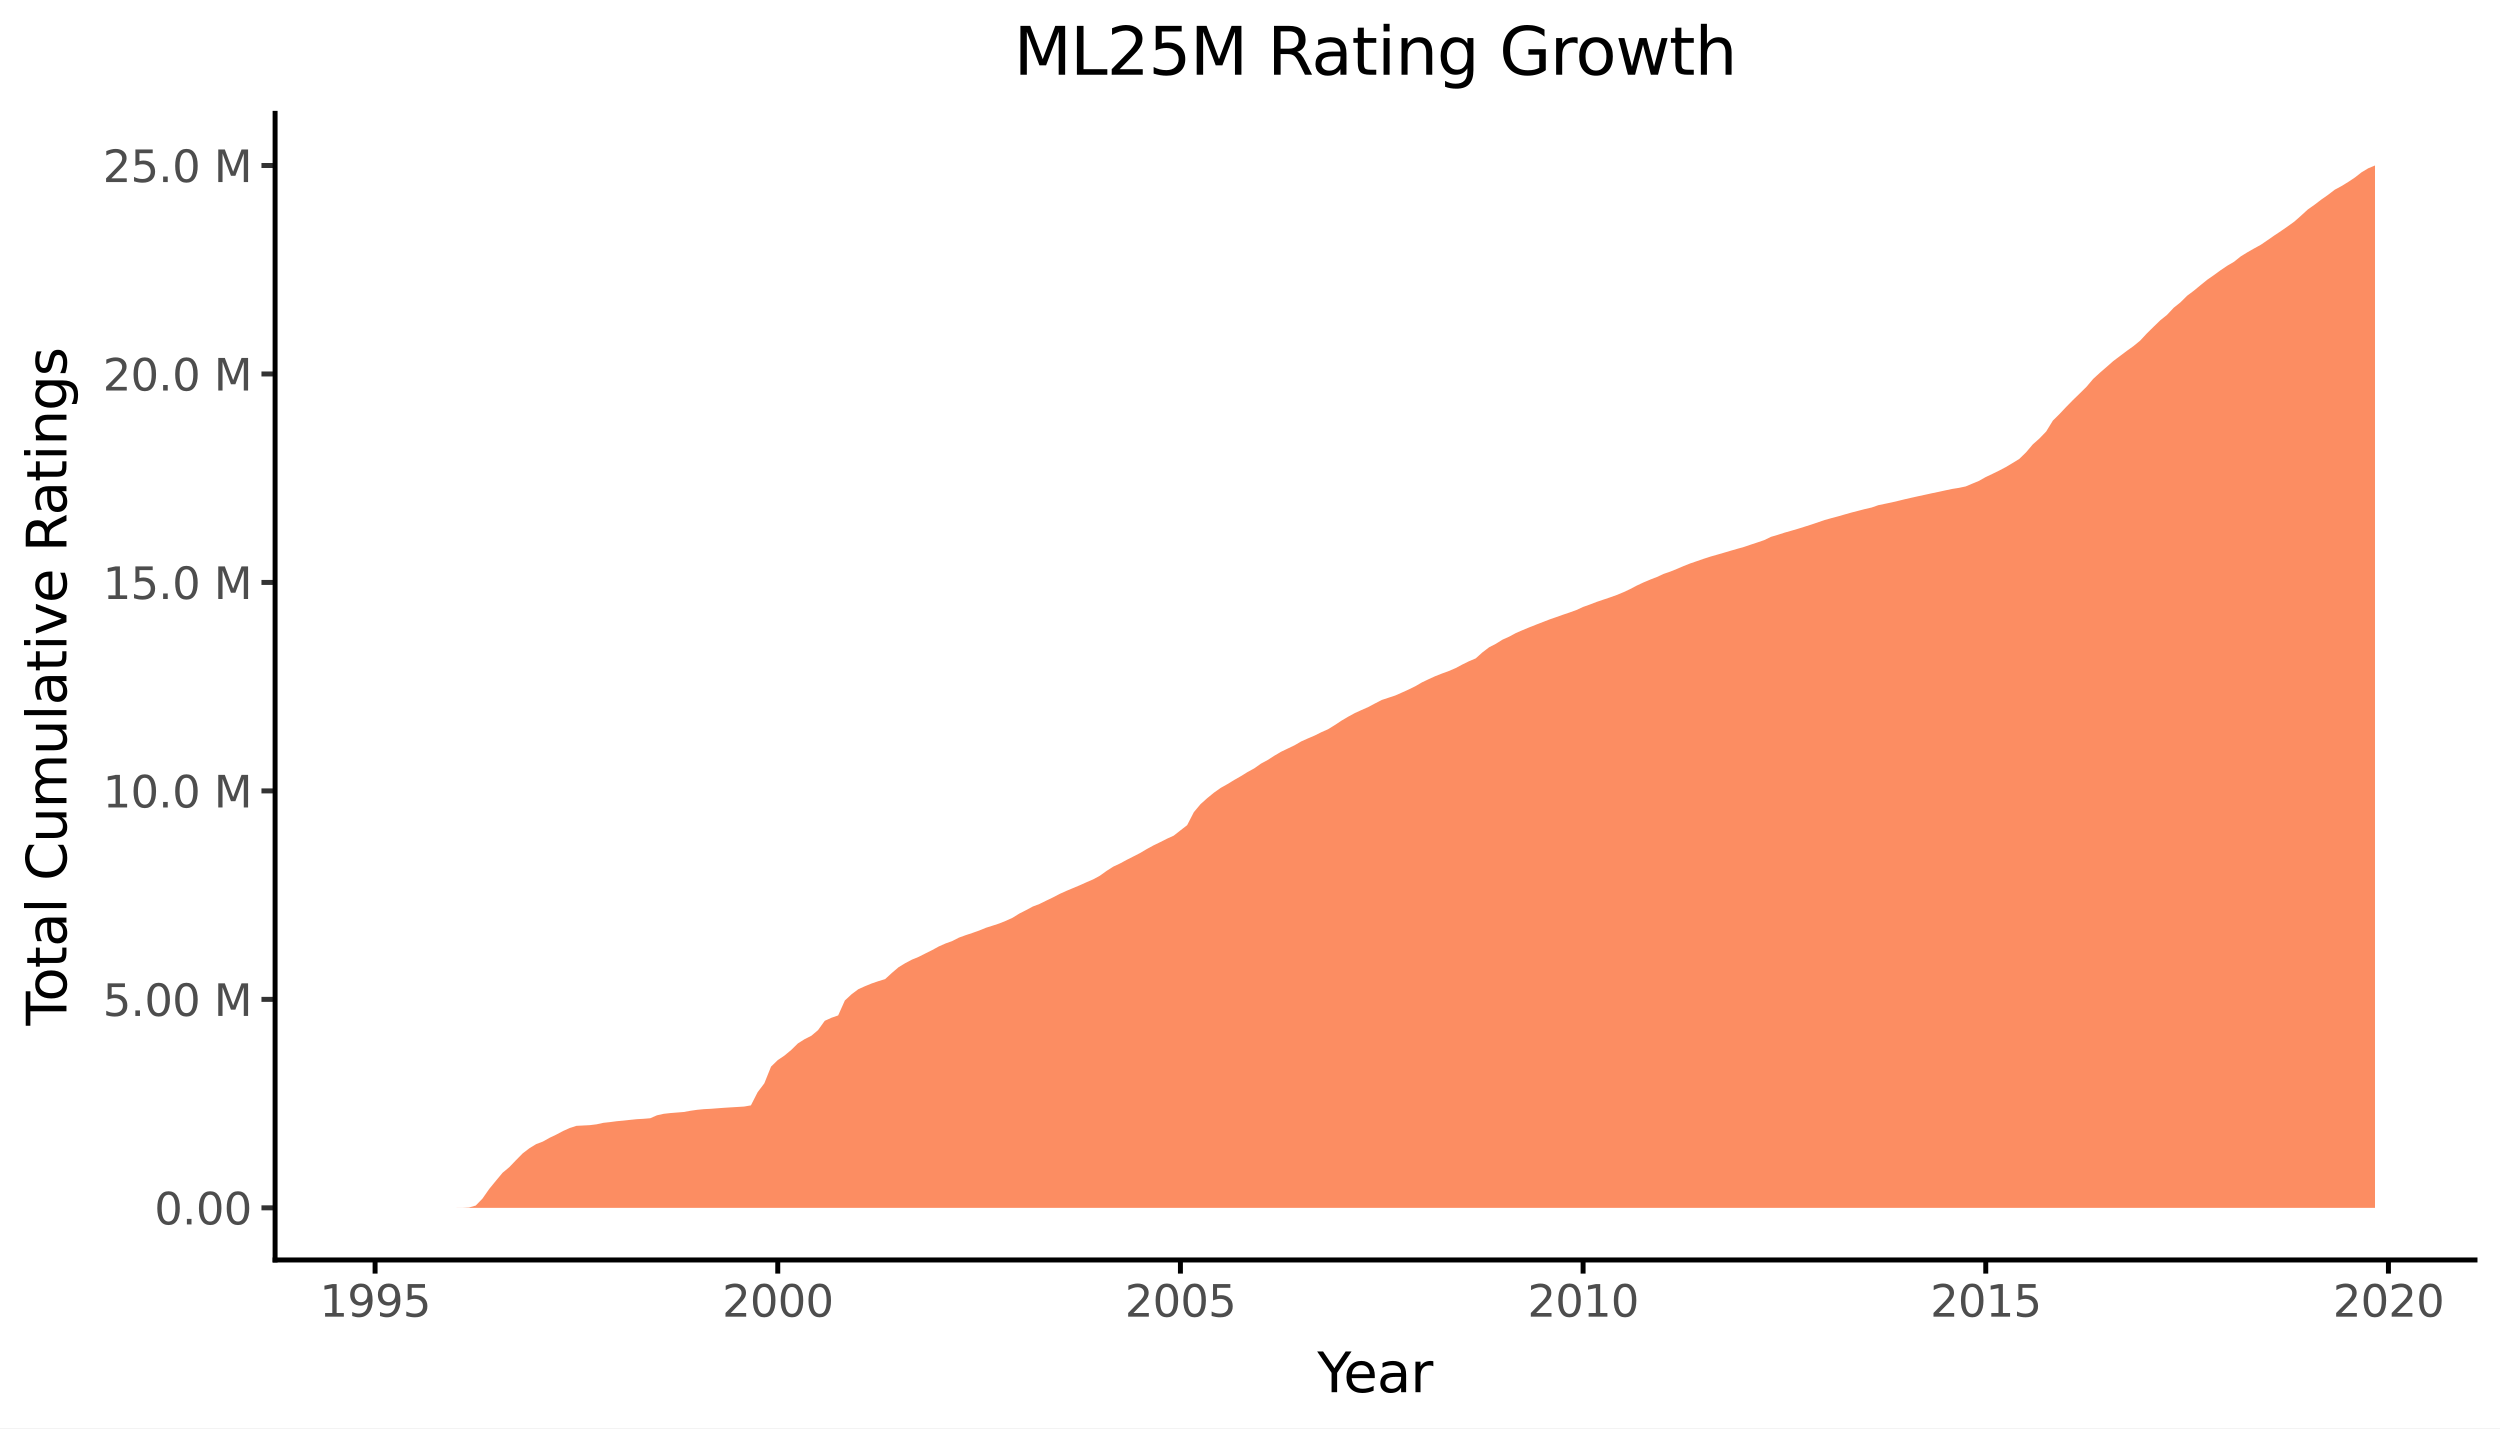 <svg xmlns:xlink="http://www.w3.org/1999/xlink" xmlns="http://www.w3.org/2000/svg" width="504pt" height="288pt" viewBox="0 0 504 288" version="1.1">
 <rect x="0" y="0" width="504" height="288" fill="#808080" stroke="none"/>
 <defs>
  <style type="text/css">*{stroke-linejoin: round; stroke-linecap: butt}</style>
 </defs>
 <g id="figure_1">
  <g id="patch_1">
   <path d="M 0 288  L 504 288  L 504 0  L 0 0  z " style="fill: #ffffff; stroke: #ffffff; stroke-linejoin: miter"/>
  </g>
  <g id="axes_1">
   <g id="patch_2">
    <path d="M 55.459 254.007  L 498.96 254.007  L 498.96 22.855  L 55.459 22.855  z " style="fill: #ffffff"/>
   </g>
   <g id="matplotlib.axis_1">
    <g id="xtick_1">
     <g id="line2d_1">
      <defs>
       <path id="m9bb3db438d" d="M 0 0  L 0 2.75  " style="stroke: #000000"/>
      </defs>
      <g>
       <use xlink:href="#m9bb3db438d" x="75.618" y="254.007" style="stroke: #000000"/>
      </g>
     </g>
     <g id="text_1">
      <!-- 1995 -->
      <g style="fill: #4d4d4d" transform="translate(64.42 265.444) scale(0.088 -0.088)">
       <defs>
        <path id="DejaVuSans-31" d="M 794 531  L 1825 531  L 1825 4091  L 703 3866  L 703 4441  L 1819 4666  L 2450 4666  L 2450 531  L 3481 531  L 3481 0  L 794 0  L 794 531  z " transform="scale(0.016)"/>
        <path id="DejaVuSans-39" d="M 703 97  L 703 672  Q 941 559 1184 500  Q 1428 441 1663 441  Q 2288 441 2617 861  Q 2947 1281 2994 2138  Q 2813 1869 2534 1725  Q 2256 1581 1919 1581  Q 1219 1581 811 2004  Q 403 2428 403 3163  Q 403 3881 828 4315  Q 1253 4750 1959 4750  Q 2769 4750 3195 4129  Q 3622 3509 3622 2328  Q 3622 1225 3098 567  Q 2575 -91 1691 -91  Q 1453 -91 1209 -44  Q 966 3 703 97  z M 1959 2075  Q 2384 2075 2632 2365  Q 2881 2656 2881 3163  Q 2881 3666 2632 3958  Q 2384 4250 1959 4250  Q 1534 4250 1286 3958  Q 1038 3666 1038 3163  Q 1038 2656 1286 2365  Q 1534 2075 1959 2075  z " transform="scale(0.016)"/>
        <path id="DejaVuSans-35" d="M 691 4666  L 3169 4666  L 3169 4134  L 1269 4134  L 1269 2991  Q 1406 3038 1543 3061  Q 1681 3084 1819 3084  Q 2600 3084 3056 2656  Q 3513 2228 3513 1497  Q 3513 744 3044 326  Q 2575 -91 1722 -91  Q 1428 -91 1123 -41  Q 819 9 494 109  L 494 744  Q 775 591 1075 516  Q 1375 441 1709 441  Q 2250 441 2565 725  Q 2881 1009 2881 1497  Q 2881 1984 2565 2268  Q 2250 2553 1709 2553  Q 1456 2553 1204 2497  Q 953 2441 691 2322  L 691 4666  z " transform="scale(0.016)"/>
       </defs>
       <use xlink:href="#DejaVuSans-31"/>
       <use xlink:href="#DejaVuSans-39" transform="translate(63.623 0)"/>
       <use xlink:href="#DejaVuSans-39" transform="translate(127.246 0)"/>
       <use xlink:href="#DejaVuSans-35" transform="translate(190.869 0)"/>
      </g>
     </g>
    </g>
    <g id="xtick_2">
     <g id="line2d_2">
      <g>
       <use xlink:href="#m9bb3db438d" x="156.796" y="254.007" style="stroke: #000000"/>
      </g>
     </g>
     <g id="text_2">
      <!-- 2000 -->
      <g style="fill: #4d4d4d" transform="translate(145.598 265.444) scale(0.088 -0.088)">
       <defs>
        <path id="DejaVuSans-32" d="M 1228 531  L 3431 531  L 3431 0  L 469 0  L 469 531  Q 828 903 1448 1529  Q 2069 2156 2228 2338  Q 2531 2678 2651 2914  Q 2772 3150 2772 3378  Q 2772 3750 2511 3984  Q 2250 4219 1831 4219  Q 1534 4219 1204 4116  Q 875 4013 500 3803  L 500 4441  Q 881 4594 1212 4672  Q 1544 4750 1819 4750  Q 2544 4750 2975 4387  Q 3406 4025 3406 3419  Q 3406 3131 3298 2873  Q 3191 2616 2906 2266  Q 2828 2175 2409 1742  Q 1991 1309 1228 531  z " transform="scale(0.016)"/>
        <path id="DejaVuSans-30" d="M 2034 4250  Q 1547 4250 1301 3770  Q 1056 3291 1056 2328  Q 1056 1369 1301 889  Q 1547 409 2034 409  Q 2525 409 2770 889  Q 3016 1369 3016 2328  Q 3016 3291 2770 3770  Q 2525 4250 2034 4250  z M 2034 4750  Q 2819 4750 3233 4129  Q 3647 3509 3647 2328  Q 3647 1150 3233 529  Q 2819 -91 2034 -91  Q 1250 -91 836 529  Q 422 1150 422 2328  Q 422 3509 836 4129  Q 1250 4750 2034 4750  z " transform="scale(0.016)"/>
       </defs>
       <use xlink:href="#DejaVuSans-32"/>
       <use xlink:href="#DejaVuSans-30" transform="translate(63.623 0)"/>
       <use xlink:href="#DejaVuSans-30" transform="translate(127.246 0)"/>
       <use xlink:href="#DejaVuSans-30" transform="translate(190.869 0)"/>
      </g>
     </g>
    </g>
    <g id="xtick_3">
     <g id="line2d_3">
      <g>
       <use xlink:href="#m9bb3db438d" x="237.974" y="254.007" style="stroke: #000000"/>
      </g>
     </g>
     <g id="text_3">
      <!-- 2005 -->
      <g style="fill: #4d4d4d" transform="translate(226.776 265.444) scale(0.088 -0.088)">
       <use xlink:href="#DejaVuSans-32"/>
       <use xlink:href="#DejaVuSans-30" transform="translate(63.623 0)"/>
       <use xlink:href="#DejaVuSans-30" transform="translate(127.246 0)"/>
       <use xlink:href="#DejaVuSans-35" transform="translate(190.869 0)"/>
      </g>
     </g>
    </g>
    <g id="xtick_4">
     <g id="line2d_4">
      <g>
       <use xlink:href="#m9bb3db438d" x="319.151" y="254.007" style="stroke: #000000"/>
      </g>
     </g>
     <g id="text_4">
      <!-- 2010 -->
      <g style="fill: #4d4d4d" transform="translate(307.953 265.444) scale(0.088 -0.088)">
       <use xlink:href="#DejaVuSans-32"/>
       <use xlink:href="#DejaVuSans-30" transform="translate(63.623 0)"/>
       <use xlink:href="#DejaVuSans-31" transform="translate(127.246 0)"/>
       <use xlink:href="#DejaVuSans-30" transform="translate(190.869 0)"/>
      </g>
     </g>
    </g>
    <g id="xtick_5">
     <g id="line2d_5">
      <g>
       <use xlink:href="#m9bb3db438d" x="400.329" y="254.007" style="stroke: #000000"/>
      </g>
     </g>
     <g id="text_5">
      <!-- 2015 -->
      <g style="fill: #4d4d4d" transform="translate(389.131 265.444) scale(0.088 -0.088)">
       <use xlink:href="#DejaVuSans-32"/>
       <use xlink:href="#DejaVuSans-30" transform="translate(63.623 0)"/>
       <use xlink:href="#DejaVuSans-31" transform="translate(127.246 0)"/>
       <use xlink:href="#DejaVuSans-35" transform="translate(190.869 0)"/>
      </g>
     </g>
    </g>
    <g id="xtick_6">
     <g id="line2d_6">
      <g>
       <use xlink:href="#m9bb3db438d" x="481.507" y="254.007" style="stroke: #000000"/>
      </g>
     </g>
     <g id="text_6">
      <!-- 2020 -->
      <g style="fill: #4d4d4d" transform="translate(470.309 265.444) scale(0.088 -0.088)">
       <use xlink:href="#DejaVuSans-32"/>
       <use xlink:href="#DejaVuSans-30" transform="translate(63.623 0)"/>
       <use xlink:href="#DejaVuSans-32" transform="translate(127.246 0)"/>
       <use xlink:href="#DejaVuSans-30" transform="translate(190.869 0)"/>
      </g>
     </g>
    </g>
    <g id="xtick_7"/>
    <g id="xtick_8"/>
    <g id="xtick_9"/>
    <g id="xtick_10"/>
    <g id="xtick_11"/>
   </g>
   <g id="matplotlib.axis_2">
    <g id="ytick_1">
     <g id="line2d_7">
      <path d="M 55.459 243.5  " style="fill: none; stroke: #333333; stroke-width: 1.5; stroke-linecap: square"/>
      <defs>
       <path id="m83930265a8" d="M 0 0  L -2.75 0  " style="stroke: #333333"/>
      </defs>
      <g>
       <use xlink:href="#m83930265a8" x="55.459" y="243.5" style="fill: #333333; stroke: #333333"/>
      </g>
     </g>
     <g id="text_7">
      <!-- 0.00 -->
      <g style="fill: #4d4d4d" transform="translate(31.115 246.844) scale(0.088 -0.088)">
       <defs>
        <path id="DejaVuSans-2e" d="M 684 794  L 1344 794  L 1344 0  L 684 0  L 684 794  z " transform="scale(0.016)"/>
       </defs>
       <use xlink:href="#DejaVuSans-30"/>
       <use xlink:href="#DejaVuSans-2e" transform="translate(63.623 0)"/>
       <use xlink:href="#DejaVuSans-30" transform="translate(95.41 0)"/>
       <use xlink:href="#DejaVuSans-30" transform="translate(159.033 0)"/>
      </g>
     </g>
    </g>
    <g id="ytick_2">
     <g id="line2d_8">
      <path d="M 55.459 201.473  " style="fill: none; stroke: #333333; stroke-width: 1.5; stroke-linecap: square"/>
      <g>
       <use xlink:href="#m83930265a8" x="55.459" y="201.473" style="fill: #333333; stroke: #333333"/>
      </g>
     </g>
     <g id="text_8">
      <!-- 5.00 M -->
      <g style="fill: #4d4d4d" transform="translate(20.726 204.816) scale(0.088 -0.088)">
       <defs>
        <path id="DejaVuSans-20" transform="scale(0.016)"/>
        <path id="DejaVuSans-4d" d="M 628 4666  L 1569 4666  L 2759 1491  L 3956 4666  L 4897 4666  L 4897 0  L 4281 0  L 4281 4097  L 3078 897  L 2444 897  L 1241 4097  L 1241 0  L 628 0  L 628 4666  z " transform="scale(0.016)"/>
       </defs>
       <use xlink:href="#DejaVuSans-35"/>
       <use xlink:href="#DejaVuSans-2e" transform="translate(63.623 0)"/>
       <use xlink:href="#DejaVuSans-30" transform="translate(95.41 0)"/>
       <use xlink:href="#DejaVuSans-30" transform="translate(159.033 0)"/>
       <use xlink:href="#DejaVuSans-20" transform="translate(222.656 0)"/>
       <use xlink:href="#DejaVuSans-4d" transform="translate(254.443 0)"/>
      </g>
     </g>
    </g>
    <g id="ytick_3">
     <g id="line2d_9">
      <path d="M 55.459 159.445  " style="fill: none; stroke: #333333; stroke-width: 1.5; stroke-linecap: square"/>
      <g>
       <use xlink:href="#m83930265a8" x="55.459" y="159.445" style="fill: #333333; stroke: #333333"/>
      </g>
     </g>
     <g id="text_9">
      <!-- 10.0 M -->
      <g style="fill: #4d4d4d" transform="translate(20.726 162.789) scale(0.088 -0.088)">
       <use xlink:href="#DejaVuSans-31"/>
       <use xlink:href="#DejaVuSans-30" transform="translate(63.623 0)"/>
       <use xlink:href="#DejaVuSans-2e" transform="translate(127.246 0)"/>
       <use xlink:href="#DejaVuSans-30" transform="translate(159.033 0)"/>
       <use xlink:href="#DejaVuSans-20" transform="translate(222.656 0)"/>
       <use xlink:href="#DejaVuSans-4d" transform="translate(254.443 0)"/>
      </g>
     </g>
    </g>
    <g id="ytick_4">
     <g id="line2d_10">
      <path d="M 55.459 117.418  " style="fill: none; stroke: #333333; stroke-width: 1.5; stroke-linecap: square"/>
      <g>
       <use xlink:href="#m83930265a8" x="55.459" y="117.418" style="fill: #333333; stroke: #333333"/>
      </g>
     </g>
     <g id="text_10">
      <!-- 15.0 M -->
      <g style="fill: #4d4d4d" transform="translate(20.726 120.761) scale(0.088 -0.088)">
       <use xlink:href="#DejaVuSans-31"/>
       <use xlink:href="#DejaVuSans-35" transform="translate(63.623 0)"/>
       <use xlink:href="#DejaVuSans-2e" transform="translate(127.246 0)"/>
       <use xlink:href="#DejaVuSans-30" transform="translate(159.033 0)"/>
       <use xlink:href="#DejaVuSans-20" transform="translate(222.656 0)"/>
       <use xlink:href="#DejaVuSans-4d" transform="translate(254.443 0)"/>
      </g>
     </g>
    </g>
    <g id="ytick_5">
     <g id="line2d_11">
      <path d="M 55.459 75.39  " style="fill: none; stroke: #333333; stroke-width: 1.5; stroke-linecap: square"/>
      <g>
       <use xlink:href="#m83930265a8" x="55.459" y="75.39" style="fill: #333333; stroke: #333333"/>
      </g>
     </g>
     <g id="text_11">
      <!-- 20.0 M -->
      <g style="fill: #4d4d4d" transform="translate(20.726 78.734) scale(0.088 -0.088)">
       <use xlink:href="#DejaVuSans-32"/>
       <use xlink:href="#DejaVuSans-30" transform="translate(63.623 0)"/>
       <use xlink:href="#DejaVuSans-2e" transform="translate(127.246 0)"/>
       <use xlink:href="#DejaVuSans-30" transform="translate(159.033 0)"/>
       <use xlink:href="#DejaVuSans-20" transform="translate(222.656 0)"/>
       <use xlink:href="#DejaVuSans-4d" transform="translate(254.443 0)"/>
      </g>
     </g>
    </g>
    <g id="ytick_6">
     <g id="line2d_12">
      <path d="M 55.459 33.363  " style="fill: none; stroke: #333333; stroke-width: 1.5; stroke-linecap: square"/>
      <g>
       <use xlink:href="#m83930265a8" x="55.459" y="33.363" style="fill: #333333; stroke: #333333"/>
      </g>
     </g>
     <g id="text_12">
      <!-- 25.0 M -->
      <g style="fill: #4d4d4d" transform="translate(20.726 36.706) scale(0.088 -0.088)">
       <use xlink:href="#DejaVuSans-32"/>
       <use xlink:href="#DejaVuSans-35" transform="translate(63.623 0)"/>
       <use xlink:href="#DejaVuSans-2e" transform="translate(127.246 0)"/>
       <use xlink:href="#DejaVuSans-30" transform="translate(159.033 0)"/>
       <use xlink:href="#DejaVuSans-20" transform="translate(222.656 0)"/>
       <use xlink:href="#DejaVuSans-4d" transform="translate(254.443 0)"/>
      </g>
     </g>
    </g>
    <g id="ytick_7"/>
    <g id="ytick_8"/>
    <g id="ytick_9"/>
    <g id="ytick_10"/>
    <g id="ytick_11"/>
   </g>
   <g id="FillBetweenPolyCollection_1">
    <path d="M 75.618 243.5  L 75.618 243.5  L 91.854 243.5  L 93.207 243.5  L 94.56 243.5  L 95.913 243.5  L 97.266 243.5  L 98.619 243.5  L 99.972 243.5  L 101.325 243.5  L 102.678 243.5  L 104.031 243.5  L 105.383 243.5  L 106.736 243.5  L 108.089 243.5  L 109.442 243.5  L 110.795 243.5  L 112.148 243.5  L 113.501 243.5  L 114.854 243.5  L 116.207 243.5  L 118.913 243.5  L 120.266 243.5  L 121.619 243.5  L 122.972 243.5  L 124.325 243.5  L 125.678 243.5  L 127.031 243.5  L 128.384 243.5  L 129.737 243.5  L 131.09 243.5  L 132.443 243.5  L 133.796 243.5  L 135.149 243.5  L 136.502 243.5  L 137.855 243.5  L 139.208 243.5  L 140.56 243.5  L 141.913 243.5  L 143.266 243.5  L 144.619 243.5  L 145.972 243.5  L 147.325 243.5  L 148.678 243.5  L 150.031 243.5  L 151.384 243.5  L 152.737 243.5  L 154.09 243.5  L 155.443 243.5  L 156.796 243.5  L 158.149 243.5  L 159.502 243.5  L 160.855 243.5  L 162.208 243.5  L 163.561 243.5  L 164.914 243.5  L 166.267 243.5  L 167.62 243.5  L 168.973 243.5  L 170.326 243.5  L 171.679 243.5  L 173.032 243.5  L 174.385 243.5  L 175.737 243.5  L 177.09 243.5  L 178.443 243.5  L 179.796 243.5  L 181.149 243.5  L 182.502 243.5  L 183.855 243.5  L 185.208 243.5  L 186.561 243.5  L 187.914 243.5  L 189.267 243.5  L 190.62 243.5  L 191.973 243.5  L 193.326 243.5  L 194.679 243.5  L 196.032 243.5  L 197.385 243.5  L 198.738 243.5  L 200.091 243.5  L 201.444 243.5  L 202.797 243.5  L 204.15 243.5  L 205.503 243.5  L 206.856 243.5  L 208.209 243.5  L 209.562 243.5  L 210.914 243.5  L 212.267 243.5  L 213.62 243.5  L 214.973 243.5  L 216.326 243.5  L 217.679 243.5  L 219.032 243.5  L 220.385 243.5  L 221.738 243.5  L 223.091 243.5  L 224.444 243.5  L 225.797 243.5  L 227.15 243.5  L 228.503 243.5  L 229.856 243.5  L 231.209 243.5  L 232.562 243.5  L 233.915 243.5  L 235.268 243.5  L 236.621 243.5  L 237.974 243.5  L 239.327 243.5  L 240.68 243.5  L 242.033 243.5  L 243.386 243.5  L 244.739 243.5  L 246.091 243.5  L 247.444 243.5  L 248.797 243.5  L 250.15 243.5  L 251.503 243.5  L 252.856 243.5  L 254.209 243.5  L 255.562 243.5  L 256.915 243.5  L 258.268 243.5  L 259.621 243.5  L 260.974 243.5  L 262.327 243.5  L 263.68 243.5  L 265.033 243.5  L 266.386 243.5  L 267.739 243.5  L 269.092 243.5  L 270.445 243.5  L 271.798 243.5  L 273.151 243.5  L 274.504 243.5  L 275.857 243.5  L 277.21 243.5  L 278.563 243.5  L 279.916 243.5  L 281.268 243.5  L 282.621 243.5  L 283.974 243.5  L 285.327 243.5  L 286.68 243.5  L 288.033 243.5  L 289.386 243.5  L 290.739 243.5  L 292.092 243.5  L 293.445 243.5  L 294.798 243.5  L 296.151 243.5  L 297.504 243.5  L 298.857 243.5  L 300.21 243.5  L 301.563 243.5  L 302.916 243.5  L 304.269 243.5  L 305.622 243.5  L 306.975 243.5  L 308.328 243.5  L 309.681 243.5  L 311.034 243.5  L 312.387 243.5  L 313.74 243.5  L 315.093 243.5  L 316.445 243.5  L 317.798 243.5  L 319.151 243.5  L 320.504 243.5  L 321.857 243.5  L 323.21 243.5  L 324.563 243.5  L 325.916 243.5  L 327.269 243.5  L 328.622 243.5  L 329.975 243.5  L 331.328 243.5  L 332.681 243.5  L 334.034 243.5  L 335.387 243.5  L 336.74 243.5  L 338.093 243.5  L 339.446 243.5  L 340.799 243.5  L 342.152 243.5  L 343.505 243.5  L 344.858 243.5  L 346.211 243.5  L 347.564 243.5  L 348.917 243.5  L 350.27 243.5  L 351.622 243.5  L 352.975 243.5  L 354.328 243.5  L 355.681 243.5  L 357.034 243.5  L 358.387 243.5  L 359.74 243.5  L 361.093 243.5  L 362.446 243.5  L 363.799 243.5  L 365.152 243.5  L 366.505 243.5  L 367.858 243.5  L 369.211 243.5  L 370.564 243.5  L 371.917 243.5  L 373.27 243.5  L 374.623 243.5  L 375.976 243.5  L 377.329 243.5  L 378.682 243.5  L 380.035 243.5  L 381.388 243.5  L 382.741 243.5  L 384.094 243.5  L 385.447 243.5  L 386.799 243.5  L 388.152 243.5  L 389.505 243.5  L 390.858 243.5  L 392.211 243.5  L 393.564 243.5  L 394.917 243.5  L 396.27 243.5  L 397.623 243.5  L 398.976 243.5  L 400.329 243.5  L 401.682 243.5  L 403.035 243.5  L 404.388 243.5  L 405.741 243.5  L 407.094 243.5  L 408.447 243.5  L 409.8 243.5  L 411.153 243.5  L 412.506 243.5  L 413.859 243.5  L 415.212 243.5  L 416.565 243.5  L 417.918 243.5  L 419.271 243.5  L 420.624 243.5  L 421.976 243.5  L 423.329 243.5  L 424.682 243.5  L 426.035 243.5  L 427.388 243.5  L 428.741 243.5  L 430.094 243.5  L 431.447 243.5  L 432.8 243.5  L 434.153 243.5  L 435.506 243.5  L 436.859 243.5  L 438.212 243.5  L 439.565 243.5  L 440.918 243.5  L 442.271 243.5  L 443.624 243.5  L 444.977 243.5  L 446.33 243.5  L 447.683 243.5  L 449.036 243.5  L 450.389 243.5  L 451.742 243.5  L 453.095 243.5  L 454.448 243.5  L 455.801 243.5  L 457.153 243.5  L 458.506 243.5  L 459.859 243.5  L 461.212 243.5  L 462.565 243.5  L 463.918 243.5  L 465.271 243.5  L 466.624 243.5  L 467.977 243.5  L 469.33 243.5  L 470.683 243.5  L 472.036 243.5  L 473.389 243.5  L 474.742 243.5  L 476.095 243.5  L 477.448 243.5  L 478.801 243.5  L 478.801 33.362  L 478.801 33.362  L 477.448 33.921  L 476.095 34.731  L 474.742 35.786  L 473.389 36.687  L 472.036 37.52  L 470.683 38.244  L 469.33 39.282  L 467.977 40.228  L 466.624 41.266  L 465.271 42.215  L 463.918 43.454  L 462.565 44.651  L 461.212 45.629  L 459.859 46.567  L 458.506 47.468  L 457.153 48.408  L 455.801 49.332  L 454.448 50.077  L 453.095 50.85  L 451.742 51.683  L 450.389 52.766  L 449.036 53.56  L 447.683 54.472  L 446.33 55.457  L 444.977 56.397  L 443.624 57.494  L 442.271 58.609  L 440.918 59.624  L 439.565 60.965  L 438.212 62.048  L 436.859 63.489  L 435.506 64.577  L 434.153 65.89  L 432.8 67.223  L 431.447 68.676  L 430.094 69.785  L 428.741 70.753  L 427.388 71.772  L 426.035 72.791  L 424.682 73.983  L 423.329 75.152  L 421.976 76.396  L 420.624 77.991  L 419.271 79.323  L 417.918 80.635  L 416.565 82.015  L 415.212 83.448  L 413.859 84.789  L 412.506 86.992  L 411.153 88.394  L 409.8 89.601  L 408.447 91.198  L 407.094 92.514  L 405.741 93.348  L 404.388 94.15  L 403.035 94.867  L 401.682 95.531  L 400.329 96.165  L 398.976 96.939  L 397.623 97.501  L 396.27 98.068  L 394.917 98.354  L 393.564 98.57  L 392.211 98.853  L 390.858 99.152  L 389.505 99.431  L 388.152 99.73  L 386.799 100.019  L 385.447 100.321  L 384.094 100.627  L 382.741 100.959  L 381.388 101.277  L 380.035 101.561  L 378.682 101.839  L 377.329 102.314  L 375.976 102.623  L 374.623 102.976  L 373.27 103.324  L 371.917 103.706  L 370.564 104.096  L 369.211 104.458  L 367.858 104.833  L 366.505 105.294  L 365.152 105.756  L 363.799 106.186  L 362.446 106.609  L 361.093 107.004  L 359.74 107.39  L 358.387 107.827  L 357.034 108.226  L 355.681 108.882  L 354.328 109.344  L 352.975 109.791  L 351.622 110.251  L 350.27 110.633  L 348.917 111.021  L 347.564 111.423  L 346.211 111.815  L 344.858 112.2  L 343.505 112.635  L 342.152 113.107  L 340.799 113.569  L 339.446 114.1  L 338.093 114.683  L 336.74 115.229  L 335.387 115.698  L 334.034 116.319  L 332.681 116.847  L 331.328 117.419  L 329.975 118.052  L 328.622 118.765  L 327.269 119.398  L 325.916 119.955  L 324.563 120.441  L 323.21 120.896  L 321.857 121.353  L 320.504 121.878  L 319.151 122.36  L 317.798 122.98  L 316.445 123.472  L 315.093 123.928  L 313.74 124.409  L 312.387 124.879  L 311.034 125.4  L 309.681 125.928  L 308.328 126.463  L 306.975 127.025  L 305.622 127.608  L 304.269 128.341  L 302.916 128.949  L 301.563 129.79  L 300.21 130.487  L 298.857 131.521  L 297.504 132.734  L 296.151 133.304  L 294.798 133.97  L 293.445 134.69  L 292.092 135.274  L 290.739 135.769  L 289.386 136.299  L 288.033 136.917  L 286.68 137.56  L 285.327 138.346  L 283.974 139.008  L 282.621 139.621  L 281.268 140.218  L 279.916 140.665  L 278.563 141.111  L 277.21 141.811  L 275.857 142.532  L 274.504 143.13  L 273.151 143.744  L 271.798 144.481  L 270.445 145.281  L 269.092 146.176  L 267.739 147.013  L 266.386 147.612  L 265.033 148.286  L 263.68 148.864  L 262.327 149.468  L 260.974 150.255  L 259.621 150.903  L 258.268 151.55  L 256.915 152.347  L 255.562 153.217  L 254.209 153.948  L 252.856 154.904  L 251.503 155.644  L 250.15 156.482  L 248.797 157.253  L 247.444 158.08  L 246.091 158.839  L 244.739 159.796  L 243.386 160.899  L 242.033 162.112  L 240.68 163.73  L 239.327 166.357  L 237.974 167.404  L 236.621 168.467  L 235.268 169.081  L 233.915 169.768  L 232.562 170.422  L 231.209 171.157  L 229.856 171.959  L 228.503 172.657  L 227.15 173.343  L 225.797 174.076  L 224.444 174.711  L 223.091 175.571  L 221.738 176.543  L 220.385 177.277  L 219.032 177.862  L 217.679 178.471  L 216.326 179.037  L 214.973 179.606  L 213.62 180.217  L 212.267 180.923  L 210.914 181.572  L 209.562 182.239  L 208.209 182.757  L 206.856 183.485  L 205.503 184.172  L 204.15 185.013  L 202.797 185.63  L 201.444 186.174  L 200.091 186.618  L 198.738 187.046  L 197.385 187.602  L 196.032 188.082  L 194.679 188.53  L 193.326 189.022  L 191.973 189.711  L 190.62 190.203  L 189.267 190.8  L 187.914 191.541  L 186.561 192.216  L 185.208 192.899  L 183.855 193.456  L 182.502 194.171  L 181.149 194.991  L 179.796 196.148  L 178.443 197.388  L 177.09 197.802  L 175.737 198.263  L 174.385 198.818  L 173.032 199.426  L 171.679 200.44  L 170.326 201.69  L 168.973 204.711  L 167.62 205.181  L 166.267 205.795  L 164.914 207.674  L 163.561 208.815  L 162.208 209.498  L 160.855 210.353  L 159.502 211.678  L 158.149 212.801  L 156.796 213.716  L 155.443 215.027  L 154.09 218.398  L 152.737 220.189  L 151.384 222.841  L 150.031 223.08  L 148.678 223.165  L 147.325 223.244  L 145.972 223.331  L 144.619 223.43  L 143.266 223.536  L 141.913 223.604  L 140.56 223.736  L 139.208 223.929  L 137.855 224.174  L 136.502 224.285  L 135.149 224.393  L 133.796 224.545  L 132.443 224.846  L 131.09 225.436  L 129.737 225.55  L 128.384 225.627  L 127.031 225.765  L 125.678 225.913  L 124.325 226.038  L 122.972 226.216  L 121.619 226.366  L 120.266 226.662  L 118.913 226.83  L 116.207 226.97  L 114.854 227.407  L 113.501 228.014  L 112.148 228.734  L 110.795 229.381  L 109.442 230.138  L 108.089 230.653  L 106.736 231.48  L 105.383 232.514  L 104.031 233.883  L 102.678 235.296  L 101.325 236.423  L 99.972 238.047  L 98.619 239.702  L 97.266 241.637  L 95.913 243.037  L 94.56 243.428  L 93.207 243.496  L 91.854 243.5  L 75.618 243.5  z " clip-path="url(#p534261e966)" style="fill: #fc8d62"/>
   </g>
   <g id="line2d_13">
    <path d="M 75.618 243.5  L 94.56 243.428  L 95.913 243.037  L 97.266 241.637  L 98.619 239.702  L 101.325 236.423  L 102.678 235.296  L 105.383 232.514  L 106.736 231.48  L 108.089 230.653  L 109.442 230.138  L 112.148 228.734  L 114.854 227.407  L 116.207 226.97  L 120.266 226.662  L 121.619 226.366  L 129.737 225.55  L 131.09 225.436  L 132.443 224.846  L 133.796 224.545  L 144.619 223.43  L 151.384 222.841  L 152.737 220.189  L 154.09 218.398  L 155.443 215.027  L 156.796 213.716  L 158.149 212.801  L 159.502 211.678  L 160.855 210.353  L 162.208 209.498  L 163.561 208.815  L 164.914 207.674  L 166.267 205.795  L 167.62 205.181  L 168.973 204.711  L 170.326 201.69  L 171.679 200.44  L 173.032 199.426  L 175.737 198.263  L 178.443 197.388  L 181.149 194.991  L 183.855 193.456  L 185.208 192.899  L 190.62 190.203  L 191.973 189.711  L 193.326 189.022  L 204.15 185.013  L 205.503 184.172  L 208.209 182.757  L 209.562 182.239  L 214.973 179.606  L 220.385 177.277  L 221.738 176.543  L 224.444 174.711  L 227.15 173.343  L 229.856 171.959  L 232.562 170.422  L 236.621 168.467  L 239.327 166.357  L 240.68 163.73  L 242.033 162.112  L 244.739 159.796  L 246.091 158.839  L 250.15 156.482  L 258.268 151.55  L 260.974 150.255  L 262.327 149.468  L 267.739 147.013  L 273.151 143.744  L 277.21 141.811  L 278.563 141.111  L 281.268 140.218  L 285.327 138.346  L 286.68 137.56  L 289.386 136.299  L 293.445 134.69  L 296.151 133.304  L 297.504 132.734  L 298.857 131.521  L 300.21 130.487  L 301.563 129.79  L 302.916 128.949  L 304.269 128.341  L 305.622 127.608  L 309.681 125.928  L 315.093 123.928  L 317.798 122.98  L 319.151 122.36  L 327.269 119.398  L 335.387 115.698  L 338.093 114.683  L 340.799 113.569  L 346.211 111.815  L 352.975 109.791  L 355.681 108.882  L 357.034 108.226  L 365.152 105.756  L 369.211 104.458  L 381.388 101.277  L 390.858 99.152  L 396.27 98.068  L 398.976 96.939  L 400.329 96.165  L 404.388 94.15  L 407.094 92.514  L 408.447 91.198  L 409.8 89.601  L 411.153 88.394  L 412.506 86.992  L 413.859 84.789  L 420.624 77.991  L 421.976 76.396  L 426.035 72.791  L 431.447 68.676  L 434.153 65.89  L 435.506 64.577  L 436.859 63.489  L 438.212 62.048  L 439.565 60.965  L 440.918 59.624  L 443.624 57.494  L 444.977 56.397  L 453.095 50.85  L 457.153 48.408  L 462.565 44.651  L 465.271 42.215  L 469.33 39.282  L 470.683 38.244  L 473.389 36.687  L 474.742 35.786  L 476.095 34.731  L 477.448 33.921  L 478.801 33.362  L 478.801 33.362  " clip-path="url(#p534261e966)" style="fill: none; stroke: #000000; stroke-opacity: 0; stroke-width: 0.886; stroke-linejoin: miter"/>
   </g>
   <g id="patch_3">
    <path d="M 55.459 254.007  L 55.459 22.855  " style="fill: none; stroke: #000000; stroke-linejoin: miter; stroke-linecap: square"/>
   </g>
   <g id="patch_4">
    <path d="M 55.459 254.007  L 498.96 254.007  " style="fill: none; stroke: #000000; stroke-linejoin: miter; stroke-linecap: square"/>
   </g>
  </g>
  <g id="text_13">
   <!-- ML25M Rating Growth -->
   <g transform="translate(204.389 15.07) scale(0.132 -0.132)">
    <defs>
     <path id="DejaVuSans-4c" d="M 628 4666  L 1259 4666  L 1259 531  L 3531 531  L 3531 0  L 628 0  L 628 4666  z " transform="scale(0.016)"/>
     <path id="DejaVuSans-52" d="M 2841 2188  Q 3044 2119 3236 1894  Q 3428 1669 3622 1275  L 4263 0  L 3584 0  L 2988 1197  Q 2756 1666 2539 1819  Q 2322 1972 1947 1972  L 1259 1972  L 1259 0  L 628 0  L 628 4666  L 2053 4666  Q 2853 4666 3247 4331  Q 3641 3997 3641 3322  Q 3641 2881 3436 2590  Q 3231 2300 2841 2188  z M 1259 4147  L 1259 2491  L 2053 2491  Q 2509 2491 2742 2702  Q 2975 2913 2975 3322  Q 2975 3731 2742 3939  Q 2509 4147 2053 4147  L 1259 4147  z " transform="scale(0.016)"/>
     <path id="DejaVuSans-61" d="M 2194 1759  Q 1497 1759 1228 1600  Q 959 1441 959 1056  Q 959 750 1161 570  Q 1363 391 1709 391  Q 2188 391 2477 730  Q 2766 1069 2766 1631  L 2766 1759  L 2194 1759  z M 3341 1997  L 3341 0  L 2766 0  L 2766 531  Q 2569 213 2275 61  Q 1981 -91 1556 -91  Q 1019 -91 701 211  Q 384 513 384 1019  Q 384 1609 779 1909  Q 1175 2209 1959 2209  L 2766 2209  L 2766 2266  Q 2766 2663 2505 2880  Q 2244 3097 1772 3097  Q 1472 3097 1187 3025  Q 903 2953 641 2809  L 641 3341  Q 956 3463 1253 3523  Q 1550 3584 1831 3584  Q 2591 3584 2966 3190  Q 3341 2797 3341 1997  z " transform="scale(0.016)"/>
     <path id="DejaVuSans-74" d="M 1172 4494  L 1172 3500  L 2356 3500  L 2356 3053  L 1172 3053  L 1172 1153  Q 1172 725 1289 603  Q 1406 481 1766 481  L 2356 481  L 2356 0  L 1766 0  Q 1100 0 847 248  Q 594 497 594 1153  L 594 3053  L 172 3053  L 172 3500  L 594 3500  L 594 4494  L 1172 4494  z " transform="scale(0.016)"/>
     <path id="DejaVuSans-69" d="M 603 3500  L 1178 3500  L 1178 0  L 603 0  L 603 3500  z M 603 4863  L 1178 4863  L 1178 4134  L 603 4134  L 603 4863  z " transform="scale(0.016)"/>
     <path id="DejaVuSans-6e" d="M 3513 2113  L 3513 0  L 2938 0  L 2938 2094  Q 2938 2591 2744 2837  Q 2550 3084 2163 3084  Q 1697 3084 1428 2787  Q 1159 2491 1159 1978  L 1159 0  L 581 0  L 581 3500  L 1159 3500  L 1159 2956  Q 1366 3272 1645 3428  Q 1925 3584 2291 3584  Q 2894 3584 3203 3211  Q 3513 2838 3513 2113  z " transform="scale(0.016)"/>
     <path id="DejaVuSans-67" d="M 2906 1791  Q 2906 2416 2648 2759  Q 2391 3103 1925 3103  Q 1463 3103 1205 2759  Q 947 2416 947 1791  Q 947 1169 1205 825  Q 1463 481 1925 481  Q 2391 481 2648 825  Q 2906 1169 2906 1791  z M 3481 434  Q 3481 -459 3084 -895  Q 2688 -1331 1869 -1331  Q 1566 -1331 1297 -1286  Q 1028 -1241 775 -1147  L 775 -588  Q 1028 -725 1275 -790  Q 1522 -856 1778 -856  Q 2344 -856 2625 -561  Q 2906 -266 2906 331  L 2906 616  Q 2728 306 2450 153  Q 2172 0 1784 0  Q 1141 0 747 490  Q 353 981 353 1791  Q 353 2603 747 3093  Q 1141 3584 1784 3584  Q 2172 3584 2450 3431  Q 2728 3278 2906 2969  L 2906 3500  L 3481 3500  L 3481 434  z " transform="scale(0.016)"/>
     <path id="DejaVuSans-47" d="M 3809 666  L 3809 1919  L 2778 1919  L 2778 2438  L 4434 2438  L 4434 434  Q 4069 175 3628 42  Q 3188 -91 2688 -91  Q 1594 -91 976 548  Q 359 1188 359 2328  Q 359 3472 976 4111  Q 1594 4750 2688 4750  Q 3144 4750 3555 4637  Q 3966 4525 4313 4306  L 4313 3634  Q 3963 3931 3569 4081  Q 3175 4231 2741 4231  Q 1884 4231 1454 3753  Q 1025 3275 1025 2328  Q 1025 1384 1454 906  Q 1884 428 2741 428  Q 3075 428 3337 486  Q 3600 544 3809 666  z " transform="scale(0.016)"/>
     <path id="DejaVuSans-72" d="M 2631 2963  Q 2534 3019 2420 3045  Q 2306 3072 2169 3072  Q 1681 3072 1420 2755  Q 1159 2438 1159 1844  L 1159 0  L 581 0  L 581 3500  L 1159 3500  L 1159 2956  Q 1341 3275 1631 3429  Q 1922 3584 2338 3584  Q 2397 3584 2469 3576  Q 2541 3569 2628 3553  L 2631 2963  z " transform="scale(0.016)"/>
     <path id="DejaVuSans-6f" d="M 1959 3097  Q 1497 3097 1228 2736  Q 959 2375 959 1747  Q 959 1119 1226 758  Q 1494 397 1959 397  Q 2419 397 2687 759  Q 2956 1122 2956 1747  Q 2956 2369 2687 2733  Q 2419 3097 1959 3097  z M 1959 3584  Q 2709 3584 3137 3096  Q 3566 2609 3566 1747  Q 3566 888 3137 398  Q 2709 -91 1959 -91  Q 1206 -91 779 398  Q 353 888 353 1747  Q 353 2609 779 3096  Q 1206 3584 1959 3584  z " transform="scale(0.016)"/>
     <path id="DejaVuSans-77" d="M 269 3500  L 844 3500  L 1563 769  L 2278 3500  L 2956 3500  L 3675 769  L 4391 3500  L 4966 3500  L 4050 0  L 3372 0  L 2619 2869  L 1863 0  L 1184 0  L 269 3500  z " transform="scale(0.016)"/>
     <path id="DejaVuSans-68" d="M 3513 2113  L 3513 0  L 2938 0  L 2938 2094  Q 2938 2591 2744 2837  Q 2550 3084 2163 3084  Q 1697 3084 1428 2787  Q 1159 2491 1159 1978  L 1159 0  L 581 0  L 581 4863  L 1159 4863  L 1159 2956  Q 1366 3272 1645 3428  Q 1925 3584 2291 3584  Q 2894 3584 3203 3211  Q 3513 2838 3513 2113  z " transform="scale(0.016)"/>
    </defs>
    <use xlink:href="#DejaVuSans-4d"/>
    <use xlink:href="#DejaVuSans-4c" transform="translate(86.279 0)"/>
    <use xlink:href="#DejaVuSans-32" transform="translate(141.992 0)"/>
    <use xlink:href="#DejaVuSans-35" transform="translate(205.615 0)"/>
    <use xlink:href="#DejaVuSans-4d" transform="translate(269.238 0)"/>
    <use xlink:href="#DejaVuSans-20" transform="translate(355.518 0)"/>
    <use xlink:href="#DejaVuSans-52" transform="translate(387.305 0)"/>
    <use xlink:href="#DejaVuSans-61" transform="translate(454.537 0)"/>
    <use xlink:href="#DejaVuSans-74" transform="translate(515.816 0)"/>
    <use xlink:href="#DejaVuSans-69" transform="translate(555.025 0)"/>
    <use xlink:href="#DejaVuSans-6e" transform="translate(582.809 0)"/>
    <use xlink:href="#DejaVuSans-67" transform="translate(646.188 0)"/>
    <use xlink:href="#DejaVuSans-20" transform="translate(709.664 0)"/>
    <use xlink:href="#DejaVuSans-47" transform="translate(741.451 0)"/>
    <use xlink:href="#DejaVuSans-72" transform="translate(818.941 0)"/>
    <use xlink:href="#DejaVuSans-6f" transform="translate(857.805 0)"/>
    <use xlink:href="#DejaVuSans-77" transform="translate(918.986 0)"/>
    <use xlink:href="#DejaVuSans-74" transform="translate(1000.773 0)"/>
    <use xlink:href="#DejaVuSans-68" transform="translate(1039.982 0)"/>
   </g>
  </g>
  <g id="text_14">
   <!-- Year -->
   <g transform="translate(265.563 280.672) scale(0.11 -0.11)">
    <defs>
     <path id="DejaVuSans-59" d="M -13 4666  L 666 4666  L 1959 2747  L 3244 4666  L 3922 4666  L 2272 2222  L 2272 0  L 1638 0  L 1638 2222  L -13 4666  z " transform="scale(0.016)"/>
     <path id="DejaVuSans-65" d="M 3597 1894  L 3597 1613  L 953 1613  Q 991 1019 1311 708  Q 1631 397 2203 397  Q 2534 397 2845 478  Q 3156 559 3463 722  L 3463 178  Q 3153 47 2828 -22  Q 2503 -91 2169 -91  Q 1331 -91 842 396  Q 353 884 353 1716  Q 353 2575 817 3079  Q 1281 3584 2069 3584  Q 2775 3584 3186 3129  Q 3597 2675 3597 1894  z M 3022 2063  Q 3016 2534 2758 2815  Q 2500 3097 2075 3097  Q 1594 3097 1305 2825  Q 1016 2553 972 2059  L 3022 2063  z " transform="scale(0.016)"/>
    </defs>
    <use xlink:href="#DejaVuSans-59"/>
    <use xlink:href="#DejaVuSans-65" transform="translate(47.834 0)"/>
    <use xlink:href="#DejaVuSans-61" transform="translate(109.357 0)"/>
    <use xlink:href="#DejaVuSans-72" transform="translate(170.637 0)"/>
   </g>
  </g>
  <g id="text_15">
   <!-- Total Cumulative Ratings -->
   <g transform="translate(13.398 206.758) rotate(-90) scale(0.11 -0.11)">
    <defs>
     <path id="DejaVuSans-54" d="M -19 4666  L 3928 4666  L 3928 4134  L 2272 4134  L 2272 0  L 1638 0  L 1638 4134  L -19 4134  L -19 4666  z " transform="scale(0.016)"/>
     <path id="DejaVuSans-6c" d="M 603 4863  L 1178 4863  L 1178 0  L 603 0  L 603 4863  z " transform="scale(0.016)"/>
     <path id="DejaVuSans-43" d="M 4122 4306  L 4122 3641  Q 3803 3938 3442 4084  Q 3081 4231 2675 4231  Q 1875 4231 1450 3742  Q 1025 3253 1025 2328  Q 1025 1406 1450 917  Q 1875 428 2675 428  Q 3081 428 3442 575  Q 3803 722 4122 1019  L 4122 359  Q 3791 134 3420 21  Q 3050 -91 2638 -91  Q 1578 -91 968 557  Q 359 1206 359 2328  Q 359 3453 968 4101  Q 1578 4750 2638 4750  Q 3056 4750 3426 4639  Q 3797 4528 4122 4306  z " transform="scale(0.016)"/>
     <path id="DejaVuSans-75" d="M 544 1381  L 544 3500  L 1119 3500  L 1119 1403  Q 1119 906 1312 657  Q 1506 409 1894 409  Q 2359 409 2629 706  Q 2900 1003 2900 1516  L 2900 3500  L 3475 3500  L 3475 0  L 2900 0  L 2900 538  Q 2691 219 2414 64  Q 2138 -91 1772 -91  Q 1169 -91 856 284  Q 544 659 544 1381  z M 1991 3584  L 1991 3584  z " transform="scale(0.016)"/>
     <path id="DejaVuSans-6d" d="M 3328 2828  Q 3544 3216 3844 3400  Q 4144 3584 4550 3584  Q 5097 3584 5394 3201  Q 5691 2819 5691 2113  L 5691 0  L 5113 0  L 5113 2094  Q 5113 2597 4934 2840  Q 4756 3084 4391 3084  Q 3944 3084 3684 2787  Q 3425 2491 3425 1978  L 3425 0  L 2847 0  L 2847 2094  Q 2847 2600 2669 2842  Q 2491 3084 2119 3084  Q 1678 3084 1418 2786  Q 1159 2488 1159 1978  L 1159 0  L 581 0  L 581 3500  L 1159 3500  L 1159 2956  Q 1356 3278 1631 3431  Q 1906 3584 2284 3584  Q 2666 3584 2933 3390  Q 3200 3197 3328 2828  z " transform="scale(0.016)"/>
     <path id="DejaVuSans-76" d="M 191 3500  L 800 3500  L 1894 563  L 2988 3500  L 3597 3500  L 2284 0  L 1503 0  L 191 3500  z " transform="scale(0.016)"/>
     <path id="DejaVuSans-73" d="M 2834 3397  L 2834 2853  Q 2591 2978 2328 3040  Q 2066 3103 1784 3103  Q 1356 3103 1142 2972  Q 928 2841 928 2578  Q 928 2378 1081 2264  Q 1234 2150 1697 2047  L 1894 2003  Q 2506 1872 2764 1633  Q 3022 1394 3022 966  Q 3022 478 2636 193  Q 2250 -91 1575 -91  Q 1294 -91 989 -36  Q 684 19 347 128  L 347 722  Q 666 556 975 473  Q 1284 391 1588 391  Q 1994 391 2212 530  Q 2431 669 2431 922  Q 2431 1156 2273 1281  Q 2116 1406 1581 1522  L 1381 1569  Q 847 1681 609 1914  Q 372 2147 372 2553  Q 372 3047 722 3315  Q 1072 3584 1716 3584  Q 2034 3584 2315 3537  Q 2597 3491 2834 3397  z " transform="scale(0.016)"/>
    </defs>
    <use xlink:href="#DejaVuSans-54"/>
    <use xlink:href="#DejaVuSans-6f" transform="translate(44.084 0)"/>
    <use xlink:href="#DejaVuSans-74" transform="translate(105.266 0)"/>
    <use xlink:href="#DejaVuSans-61" transform="translate(144.475 0)"/>
    <use xlink:href="#DejaVuSans-6c" transform="translate(205.754 0)"/>
    <use xlink:href="#DejaVuSans-20" transform="translate(233.537 0)"/>
    <use xlink:href="#DejaVuSans-43" transform="translate(265.324 0)"/>
    <use xlink:href="#DejaVuSans-75" transform="translate(335.148 0)"/>
    <use xlink:href="#DejaVuSans-6d" transform="translate(398.527 0)"/>
    <use xlink:href="#DejaVuSans-75" transform="translate(495.939 0)"/>
    <use xlink:href="#DejaVuSans-6c" transform="translate(559.318 0)"/>
    <use xlink:href="#DejaVuSans-61" transform="translate(587.102 0)"/>
    <use xlink:href="#DejaVuSans-74" transform="translate(648.381 0)"/>
    <use xlink:href="#DejaVuSans-69" transform="translate(687.59 0)"/>
    <use xlink:href="#DejaVuSans-76" transform="translate(715.373 0)"/>
    <use xlink:href="#DejaVuSans-65" transform="translate(774.553 0)"/>
    <use xlink:href="#DejaVuSans-20" transform="translate(836.076 0)"/>
    <use xlink:href="#DejaVuSans-52" transform="translate(867.863 0)"/>
    <use xlink:href="#DejaVuSans-61" transform="translate(935.096 0)"/>
    <use xlink:href="#DejaVuSans-74" transform="translate(996.375 0)"/>
    <use xlink:href="#DejaVuSans-69" transform="translate(1035.584 0)"/>
    <use xlink:href="#DejaVuSans-6e" transform="translate(1063.367 0)"/>
    <use xlink:href="#DejaVuSans-67" transform="translate(1126.746 0)"/>
    <use xlink:href="#DejaVuSans-73" transform="translate(1190.223 0)"/>
   </g>
  </g>
 </g>
 <defs>
  <clipPath id="p534261e966">
   <rect x="55.459" y="22.855" width="443.501" height="231.152"/>
  </clipPath>
 </defs>
</svg>